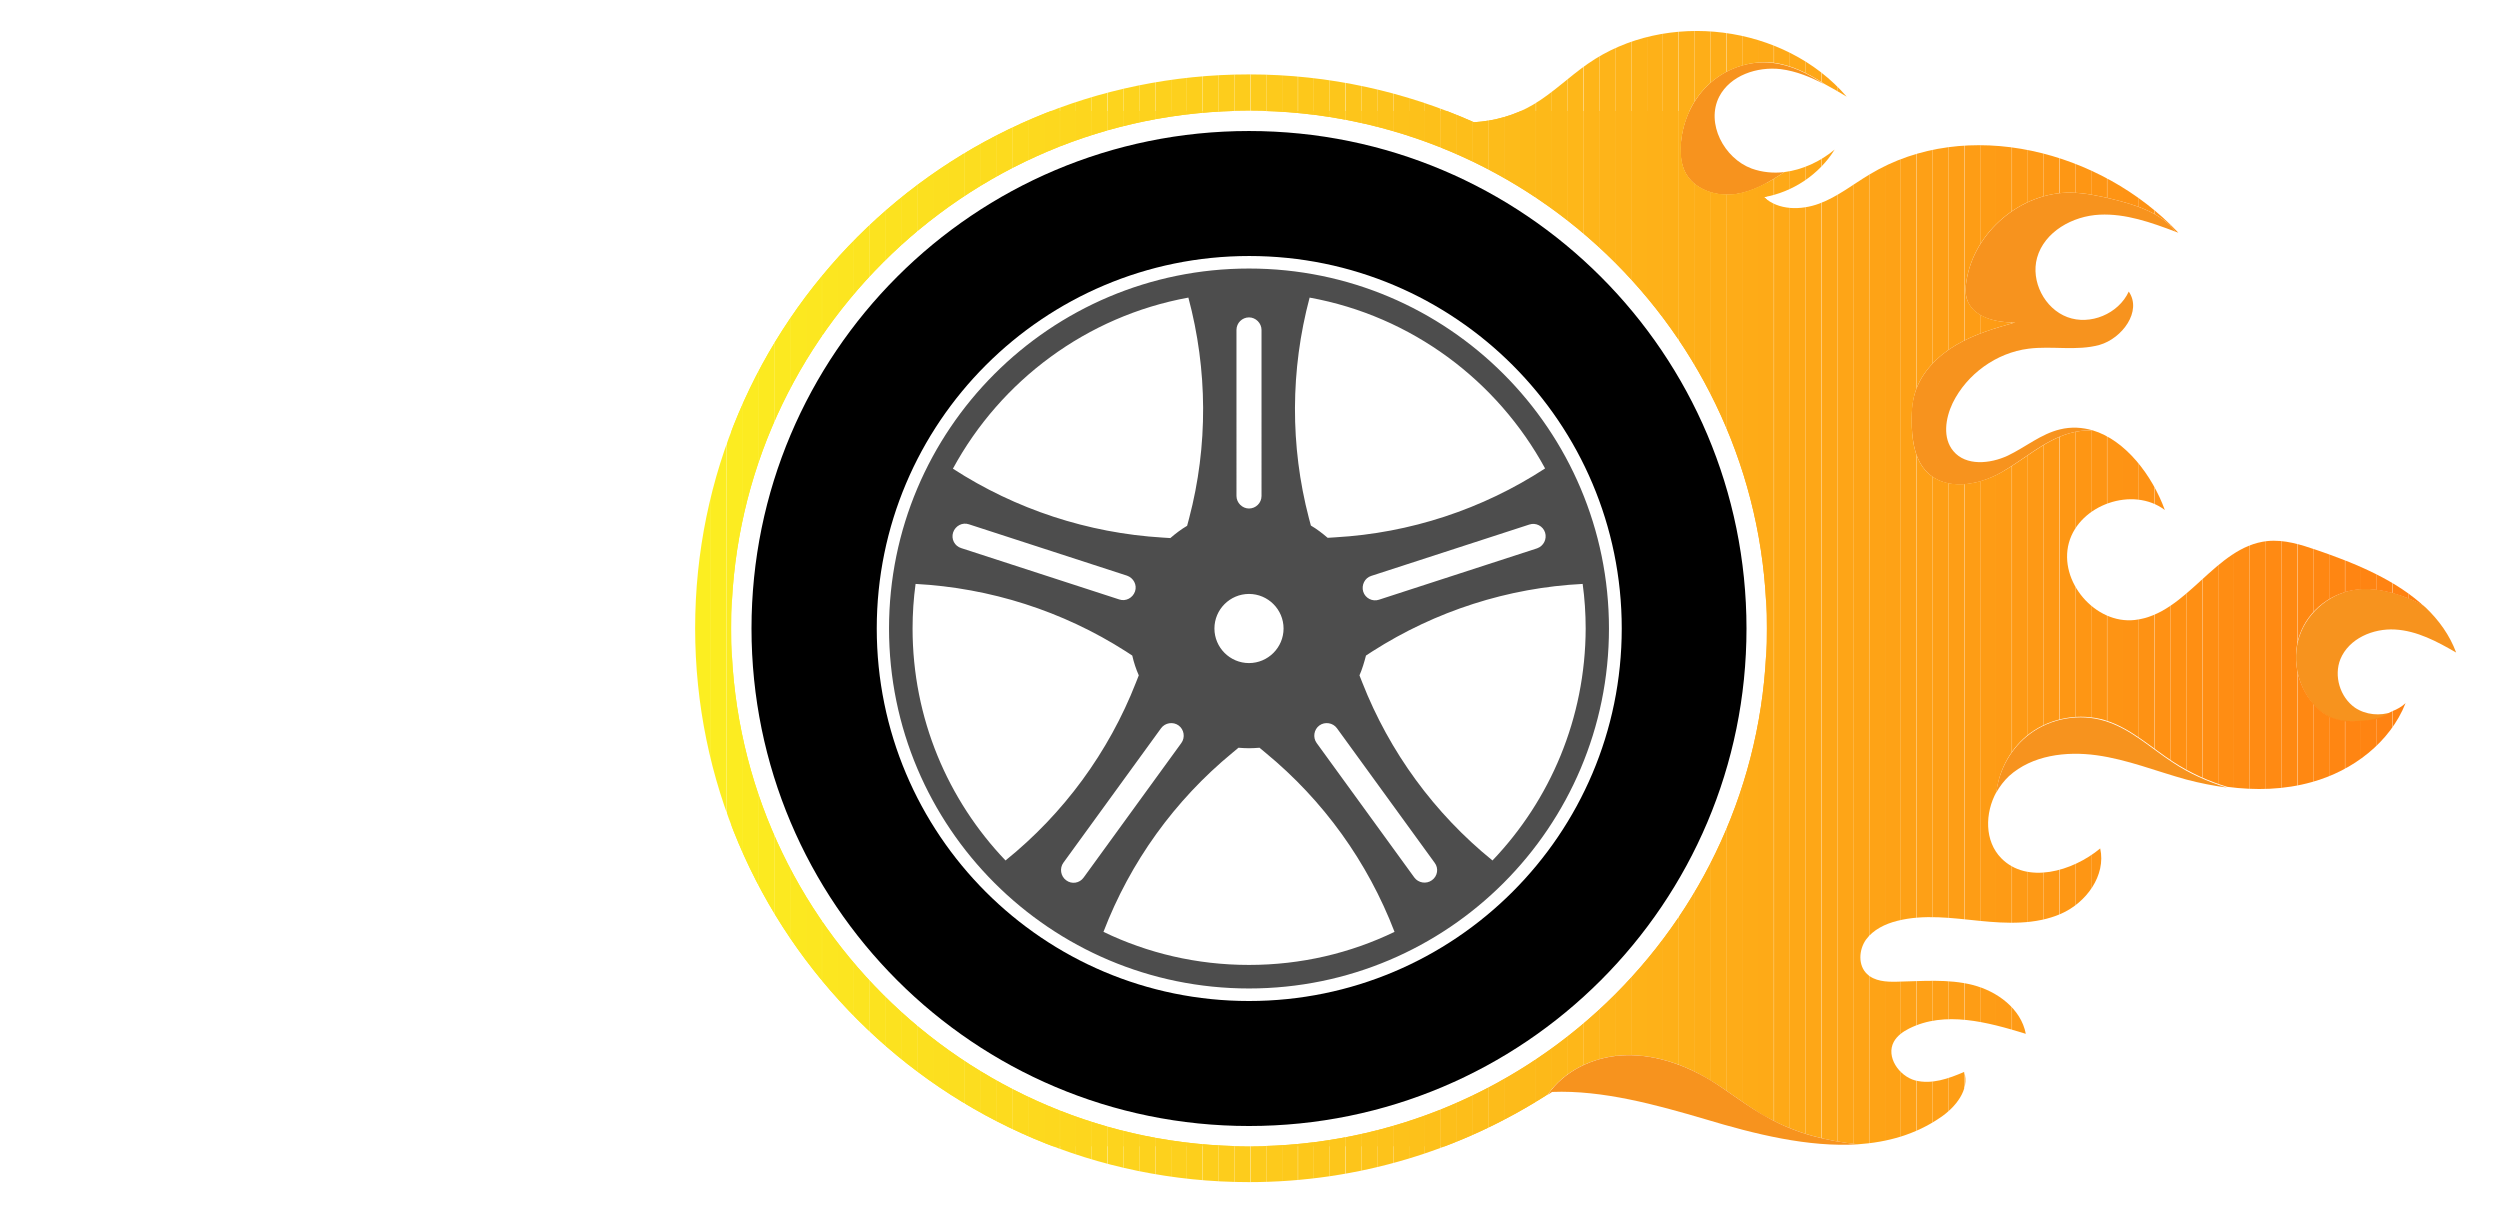<?xml version="1.0" encoding="utf-8"?>
<!-- Generator: Adobe Illustrator 24.0.2, SVG Export Plug-In . SVG Version: 6.00 Build 0)  -->
<svg version="1.1" id="Layer_1" xmlns="http://www.w3.org/2000/svg" xmlns:xlink="http://www.w3.org/1999/xlink" x="0px" y="0px"
	 viewBox="0 0 998 484" style="enable-background:new 0 0 998 484;" xml:space="preserve">
<style type="text/css">
	.st0{fill:#4D4D4D;}
	.st1{fill:none;}
	.st2{fill:#F7931E;}
	.st3{clip-path:url(#SVGID_2_);fill:#FCEC21;}
	.st4{clip-path:url(#SVGID_2_);fill:#FCEB21;}
	.st5{clip-path:url(#SVGID_2_);fill:#FCEA20;}
	.st6{clip-path:url(#SVGID_2_);fill:#FCE920;}
	.st7{clip-path:url(#SVGID_2_);fill:#FCE820;}
	.st8{clip-path:url(#SVGID_2_);fill:#FCE720;}
	.st9{clip-path:url(#SVGID_2_);fill:#FCE620;}
	.st10{clip-path:url(#SVGID_2_);fill:#FCE520;}
	.st11{clip-path:url(#SVGID_2_);fill:#FCE420;}
	.st12{clip-path:url(#SVGID_2_);fill:#FCE31F;}
	.st13{clip-path:url(#SVGID_2_);fill:#FCE21F;}
	.st14{clip-path:url(#SVGID_2_);fill:#FCE11F;}
	.st15{clip-path:url(#SVGID_2_);fill:#FCE01F;}
	.st16{clip-path:url(#SVGID_2_);fill:#FCDF1F;}
	.st17{clip-path:url(#SVGID_2_);fill:#FCDE1F;}
	.st18{clip-path:url(#SVGID_2_);fill:#FCDD1F;}
	.st19{clip-path:url(#SVGID_2_);fill:#FCDC1E;}
	.st20{clip-path:url(#SVGID_2_);fill:#FDDB1E;}
	.st21{clip-path:url(#SVGID_2_);fill:#FDDA1E;}
	.st22{clip-path:url(#SVGID_2_);fill:#FDD91E;}
	.st23{clip-path:url(#SVGID_2_);fill:#FDD81E;}
	.st24{clip-path:url(#SVGID_2_);fill:#FDD71E;}
	.st25{clip-path:url(#SVGID_2_);fill:#FDD61E;}
	.st26{clip-path:url(#SVGID_2_);fill:#FDD51D;}
	.st27{clip-path:url(#SVGID_2_);fill:#FDD41D;}
	.st28{clip-path:url(#SVGID_2_);fill:#FDD31D;}
	.st29{clip-path:url(#SVGID_2_);fill:#FDD21D;}
	.st30{clip-path:url(#SVGID_2_);fill:#FDD11D;}
	.st31{clip-path:url(#SVGID_2_);fill:#FDD01D;}
	.st32{clip-path:url(#SVGID_2_);fill:#FDCF1C;}
	.st33{clip-path:url(#SVGID_2_);fill:#FDCE1C;}
	.st34{clip-path:url(#SVGID_2_);fill:#FDCD1C;}
	.st35{clip-path:url(#SVGID_2_);fill:#FDCC1C;}
	.st36{clip-path:url(#SVGID_2_);fill:#FDCB1C;}
	.st37{clip-path:url(#SVGID_2_);fill:#FDCA1C;}
	.st38{clip-path:url(#SVGID_2_);fill:#FDC91C;}
	.st39{clip-path:url(#SVGID_2_);fill:#FDC81B;}
	.st40{clip-path:url(#SVGID_2_);fill:#FDC71B;}
	.st41{clip-path:url(#SVGID_2_);fill:#FDC61B;}
	.st42{clip-path:url(#SVGID_2_);fill:#FDC51B;}
	.st43{clip-path:url(#SVGID_2_);fill:#FDC41B;}
	.st44{clip-path:url(#SVGID_2_);fill:#FDC31B;}
	.st45{clip-path:url(#SVGID_2_);fill:#FDC21B;}
	.st46{clip-path:url(#SVGID_2_);fill:#FDC11A;}
	.st47{clip-path:url(#SVGID_2_);fill:#FDC01A;}
	.st48{clip-path:url(#SVGID_2_);fill:#FDBF1A;}
	.st49{clip-path:url(#SVGID_2_);fill:#FDBE1A;}
	.st50{clip-path:url(#SVGID_2_);fill:#FDBD1A;}
	.st51{clip-path:url(#SVGID_2_);fill:#FDBC1A;}
	.st52{clip-path:url(#SVGID_2_);fill:#FDBB1A;}
	.st53{clip-path:url(#SVGID_2_);fill:#FDBA19;}
	.st54{clip-path:url(#SVGID_2_);fill:#FDB919;}
	.st55{clip-path:url(#SVGID_2_);fill:#FDB819;}
	.st56{clip-path:url(#SVGID_2_);fill:#FEB719;}
	.st57{clip-path:url(#SVGID_2_);fill:#FEB519;}
	.st58{clip-path:url(#SVGID_2_);fill:#FEB419;}
	.st59{clip-path:url(#SVGID_2_);fill:#FEB319;}
	.st60{clip-path:url(#SVGID_2_);fill:#FEB218;}
	.st61{clip-path:url(#SVGID_2_);fill:#FEB118;}
	.st62{clip-path:url(#SVGID_2_);fill:#FEB018;}
	.st63{clip-path:url(#SVGID_2_);fill:#FEAF18;}
	.st64{clip-path:url(#SVGID_2_);fill:#FEAE18;}
	.st65{clip-path:url(#SVGID_2_);fill:#FEAD18;}
	.st66{clip-path:url(#SVGID_2_);fill:#FEAC18;}
	.st67{clip-path:url(#SVGID_2_);fill:#FEAB17;}
	.st68{clip-path:url(#SVGID_2_);fill:#FEAA17;}
	.st69{clip-path:url(#SVGID_2_);fill:#FCEE21;}
	.st70{clip-path:url(#SVGID_2_);fill:#FCED21;}
	.st71{clip-path:url(#SVGID_2_);fill:#FEA917;}
	.st72{clip-path:url(#SVGID_2_);fill:#FEA817;}
	.st73{clip-path:url(#SVGID_2_);fill:#FEA717;}
	.st74{clip-path:url(#SVGID_2_);fill:#FEA617;}
	.st75{clip-path:url(#SVGID_2_);fill:#FEA517;}
	.st76{clip-path:url(#SVGID_2_);fill:#FEA416;}
	.st77{clip-path:url(#SVGID_2_);fill:#FEA316;}
	.st78{clip-path:url(#SVGID_2_);fill:#FEA216;}
	.st79{clip-path:url(#SVGID_2_);fill:#FEA116;}
	.st80{clip-path:url(#SVGID_2_);fill:#FEA016;}
	.st81{clip-path:url(#SVGID_2_);fill:#FE9F16;}
	.st82{clip-path:url(#SVGID_2_);fill:#FE9E16;}
	.st83{clip-path:url(#SVGID_2_);fill:#FE9D15;}
	.st84{clip-path:url(#SVGID_2_);fill:#FE9C15;}
	.st85{clip-path:url(#SVGID_2_);fill:#FE9B15;}
	.st86{clip-path:url(#SVGID_2_);fill:#FE9A15;}
	.st87{clip-path:url(#SVGID_2_);fill:#FE9915;}
	.st88{clip-path:url(#SVGID_2_);fill:#FE9815;}
	.st89{clip-path:url(#SVGID_2_);fill:#FE9714;}
	.st90{clip-path:url(#SVGID_2_);fill:#FE9614;}
	.st91{clip-path:url(#SVGID_2_);fill:#FE9514;}
	.st92{clip-path:url(#SVGID_2_);fill:#FE9414;}
	.st93{clip-path:url(#SVGID_2_);fill:#FE9314;}
	.st94{clip-path:url(#SVGID_2_);fill:#FE9214;}
	.st95{clip-path:url(#SVGID_2_);fill:#FF9114;}
	.st96{clip-path:url(#SVGID_2_);fill:#FF9013;}
	.st97{clip-path:url(#SVGID_2_);fill:#FF8F13;}
	.st98{clip-path:url(#SVGID_2_);fill:#FF8E13;}
	.st99{clip-path:url(#SVGID_2_);fill:#FF8D13;}
	.st100{clip-path:url(#SVGID_2_);fill:#FF8C13;}
	.st101{clip-path:url(#SVGID_2_);fill:#FF8B13;}
	.st102{clip-path:url(#SVGID_2_);fill:#FF8A13;}
	.st103{clip-path:url(#SVGID_2_);fill:#FF8912;}
	.st104{clip-path:url(#SVGID_2_);fill:#FF8812;}
	.st105{clip-path:url(#SVGID_2_);fill:#FF8712;}
	.st106{clip-path:url(#SVGID_2_);fill:#FF8612;}
	.st107{clip-path:url(#SVGID_2_);fill:#FF8512;}
	.st108{clip-path:url(#SVGID_2_);fill:#FF8412;}
	.st109{clip-path:url(#SVGID_2_);fill:#FF8312;}
	.st110{clip-path:url(#SVGID_2_);fill:#FF8211;}
	.st111{clip-path:url(#SVGID_2_);fill:#FF8111;}
	.st112{clip-path:url(#SVGID_2_);fill:#FF8011;}
</style>
<g>
	<g>
		<g>
			<path d="M498.6,52.3C388.9,52.3,300,141.2,300,250.9s88.9,198.6,198.6,198.6s198.6-88.9,198.6-198.6S608.3,52.3,498.6,52.3z
				 M498.6,399.6C416.5,399.6,350,333,350,250.9s66.6-148.7,148.7-148.7c82.1,0,148.7,66.6,148.7,148.7S580.7,399.6,498.6,399.6z"/>
		</g>
		<g>
			<path class="st0" d="M498.6,107.2c-79.4,0-143.7,64.4-143.7,143.7s64.4,143.7,143.7,143.7c79.4,0,143.7-64.4,143.7-143.7
				S578,107.2,498.6,107.2z M522.8,118.8c40.7,7.4,74.9,33.1,94,68.2c-25,16.3-53.9,25.8-83.7,27.5l-3.1,0.2
				c-2.1-1.8-4.3-3.5-6.7-4.9l-0.8-3C515,178,515.1,147.7,522.8,118.8z M613.6,218.9l-63.1,20.5c-2.6,0.9-5.5-0.6-6.3-3.2
				c0,0,0,0,0,0c-0.8-2.6,0.6-5.5,3.2-6.3l63.1-20.5c2.6-0.9,5.5,0.6,6.3,3.2C617.6,215.2,616.2,218,613.6,218.9z M493.6,131.7
				c0-2.8,2.3-5,5-5s5,2.3,5,5V198c0,2.8-2.3,5-5,5s-5-2.3-5-5V131.7z M498.6,237.1c7.6,0,13.8,6.2,13.8,13.8s-6.2,13.8-13.8,13.8
				c-7.6,0-13.8-6.2-13.8-13.8S491,237.1,498.6,237.1z M474.4,118.8c7.7,28.8,7.9,59.2,0.3,88.1l-0.8,3c-2.4,1.4-4.6,3.1-6.7,4.9
				l-3.1-0.2c-29.8-1.8-58.7-11.3-83.7-27.5C399.5,151.9,433.8,126.2,474.4,118.8z M380.5,212.5c0.9-2.6,3.7-4.1,6.3-3.2l63.1,20.5
				c2.6,0.9,4.1,3.7,3.2,6.3c0,0,0,0,0,0c-0.9,2.6-3.7,4.1-6.3,3.2l-63.1-20.5C381.1,218,379.6,215.2,380.5,212.5z M401.4,343.5
				c-23-24.1-37.1-56.7-37.1-92.6c0-6,0.4-12,1.2-17.8c29.8,1.6,58.7,10.8,83.9,26.9l2.6,1.7c0.6,2.7,1.5,5.4,2.6,7.9l-1.1,2.8
				C442.6,300.3,424.6,324.8,401.4,343.5z M425.6,351.4c-2.2-1.6-2.7-4.8-1.1-7l39-53.7c1.6-2.2,4.8-2.7,7-1.1
				c2.2,1.6,2.7,4.8,1.1,7l-39,53.7C431,352.6,427.8,353.1,425.6,351.4z M498.6,385.2c-20.8,0-40.5-4.7-58.1-13.2
				c10.7-27.9,28.4-52.5,51.5-71.5l2.4-2c1.4,0.1,2.8,0.2,4.2,0.2c1.4,0,2.8-0.1,4.2-0.2l2.4,2c23.1,19,40.8,43.6,51.5,71.5
				C539.1,380.5,519.4,385.2,498.6,385.2z M571.6,351.4c-2.2,1.6-5.4,1.1-7-1.1l-39-53.7c-1.6-2.2-1.1-5.4,1.1-7
				c2.2-1.6,5.4-1.1,7,1.1l39,53.7C574.4,346.6,573.9,349.8,571.6,351.4z M595.8,343.5c-23.2-18.8-41.1-43.3-52-71.1l-1.1-2.8
				c1.1-2.5,1.9-5.2,2.6-7.9l2.6-1.7c25.2-16.1,54.1-25.4,83.9-26.9c0.8,5.8,1.2,11.8,1.2,17.8C632.9,286.8,618.8,319.4,595.8,343.5
				z"/>
		</g>
	</g>
	<g>
		
			<ellipse transform="matrix(0.707 -0.707 0.707 0.707 -31.381 426.068)" class="st1" cx="498.6" cy="250.9" rx="206.7" ry="206.7"/>
	</g>
	<g>
		<path class="st2" d="M681.8,34c-6.8,6.5-10.6,15.7-10.9,25.1c-0.1,3.1,0.3,6.3,1.6,9.2c3.4,7.4,12.8,10.5,20.9,9.1
			c6.9-1.1,13-4.8,18.9-8.7c-4.4,0.5-8.8,0.1-13-1.4c-11.1-4.1-18.4-18.1-13-28.7c4.4-8.5,15.1-12.1,24.6-11
			c6.2,0.8,12,3.2,17.5,6.1c-6.5-4.3-13.4-7.8-21-8.6C698.2,24,688.5,27.5,681.8,34z"/>
	</g>
	<g>
		
			<ellipse transform="matrix(0.707 -0.707 0.707 0.707 -31.381 426.068)" class="st1" cx="498.6" cy="250.9" rx="206.7" ry="206.7"/>
	</g>
	<g>
		<path class="st2" d="M843.3,79.5c-5.4-1.3-10.9-2.5-16.5-2.6c-19.9-0.3-38.8,15.7-41.8,35.3c-0.4,2.3-0.5,4.7,0.1,6.9
			c2.1,7.5,11.6,9.8,19.4,9.6c-8.1,2.3-16.3,4.7-23.6,9c-7.3,4.3-13.7,10.7-16.3,18.7c-1.5,4.6-1.7,9.4-1.4,14.2
			c0.3,6.4,1.5,13.3,6.1,17.9c7.4,7.5,20.2,5.4,29.4,0.2s17.2-12.8,27.3-15.7c3-0.9,6.2-1.3,9.4-1.2c-4.1-1.2-8.5-1.5-13-0.4
			c-7.6,1.8-13.8,7.1-20.9,10.5c-7.1,3.3-16.7,4.2-21.7-1.8c-4.4-5.2-3.2-13.1-0.3-19.2c5.7-11.6,17.5-20.1,30.3-21.7
			c9.4-1.2,19.2,1,28.3-1.5c9.1-2.6,17.1-13.5,11.7-21.3c-4.1,8.9-15.4,13.6-24.5,10.2c-9.1-3.4-14.7-14.3-12.1-23.7
			c2.9-10.4,14.2-16.7,25-17.2c10.4-0.5,20.5,3.1,30.3,6.8C862.8,85,852.7,81.8,843.3,79.5z"/>
	</g>
	<g>
		
			<ellipse transform="matrix(0.707 -0.707 0.707 0.707 -31.381 426.068)" class="st1" cx="498.6" cy="250.9" rx="206.7" ry="206.7"/>
	</g>
	<g>
		<path class="st2" d="M840.2,287.8c-10-3.1-21.5-1.1-29.9,5.2c-7.4,5.5-12.3,14.2-13.4,23.4c1.4-2.5,3.1-4.7,5.1-6.6
			c9.2-8.3,22.7-10,35-8.3c12.3,1.7,23.8,6.4,35.8,9.7c5.3,1.4,10.8,2.5,16.2,3.2c-7.6-2.3-15-5.6-21.6-10
			C858.5,298.6,850.5,290.9,840.2,287.8z"/>
	</g>
	<g>
		<path class="st1" d="M955,284.2c2-0.7,3.8-1.8,5.3-3.2C958.1,282.3,956.5,283.3,955,284.2z"/>
	</g>
	<g>
		
			<ellipse transform="matrix(0.707 -0.707 0.707 0.707 -31.381 426.068)" class="st1" cx="498.6" cy="250.9" rx="206.7" ry="206.7"/>
	</g>
	<g>
		<path class="st2" d="M956.1,251.3c8.8,0.5,16.8,4.8,24.4,9.2c-2.6-7-6.9-12.9-12.1-17.9c-0.2-0.2-0.5-0.4-0.7-0.6
			c-2.7-1.9-5.9-3.1-9-4.2c-5.5-1.9-11.3-3.1-17.1-2.6c-10.5,1-20.2,8.6-23.6,18.6s-0.5,21.9,7.2,29.2c1.4,1.3,3,2.5,4.8,3.4
			c3.4,1.6,7.3,1.8,11.1,1.7c7.3-0.3,9.7-1.4,13.9-3.9c-4.9,1.7-10.6,1.2-14.9-1.7c-6-4.2-8.5-12.7-5.8-19.4
			C937.7,254.9,947.3,250.8,956.1,251.3z"/>
	</g>
	<g>
		
			<ellipse transform="matrix(0.707 -0.707 0.707 0.707 -31.381 426.068)" class="st1" cx="498.6" cy="250.9" rx="206.7" ry="206.7"/>
	</g>
	<g>
		<g>
			<defs>
				<path id="SVGID_1_" d="M941.6,235.3c5.8-0.5,11.6,0.7,17.1,2.6c3.1,1.1,6.3,2.3,9,4.2c0.2,0.2,0.5,0.4,0.7,0.6
					c-11.5-11-28-17.8-43.5-23.1c-6.4-2.2-13.1-4.3-19.8-3.6c-20.8,2.2-32.1,29.2-52.9,31.5c-15.8,1.8-30.5-15.4-26.3-30.8
					c4.2-15.3,25.6-22.7,38.3-13.1c-5-13.8-15.7-27.9-28.8-31.8c-3.2-0.1-6.3,0.3-9.4,1.2c-10.1,3-18.1,10.6-27.3,15.7
					s-21.9,7.2-29.4-0.2c-4.6-4.6-5.8-11.4-6.1-17.9c-0.2-4.8,0-9.7,1.4-14.2c2.6-8,9-14.4,16.3-18.7c7.3-4.3,15.5-6.7,23.6-9
					c-7.8,0.2-17.2-2.2-19.4-9.6c-0.6-2.2-0.5-4.6-0.1-6.9c3-19.7,21.9-35.6,41.8-35.3c5.6,0.1,11.1,1.3,16.5,2.6
					c9.4,2.3,19.5,5.5,25.2,13c0.4,0.1,0.7,0.3,1.1,0.4c-31-32.9-84.5-46.6-123.2-23.3c-6.7,4-12.9,9-20.2,11.7s-16.3,2.7-22-2.6
					c11.5-2,22.1-9.1,28.2-19c-5.7,4.8-12.9,8.1-20.1,9c-5.9,3.9-12,7.5-18.9,8.7c-8.1,1.3-17.5-1.7-20.9-9.1
					c-1.3-2.8-1.6-6-1.6-9.2c0.2-9.3,4.1-18.6,10.9-25.1c6.8-6.5,16.4-9.9,25.7-9c7.6,0.8,14.5,4.4,21,8.6c3,1.6,5.9,3.3,8.7,5
					C712.4,9.7,665,3.7,633.8,25.5c-7.5,5.2-14,11.7-21.8,16.3c-7.1,4.2-15.3,6.5-23.6,7c-27.4-12.2-57.8-19.1-89.8-19.1
					c-121.9,0-221.1,99.2-221.1,221.1c0,121.9,99.2,221.1,221.1,221.1c43.9,0,84.8-12.9,119.2-35c6.5-9.5,18.1-15,29.6-15.7
					c12.2-0.7,24.3,3.3,34.8,9.6c8.1,4.8,15.4,10.9,23.7,15.5c11.1,6.1,23.2,9.2,35.8,10.5c11.8-0.8,23-3.9,32.9-10.7
					c6.1-4.1,11.8-11.2,9.5-18.2c-6.2,2.7-13,5.1-19.6,3.4c-6.5-1.8-11.7-9.5-8.5-15.4c1.3-2.4,3.7-4.1,6.1-5.3
					c14.3-7.2,31.3-2.6,46.6,2.1c-1.9-10-11.4-17-21.2-19.5c-9.8-2.5-20.2-1.5-30.4-1.3c-4.2,0.1-8.8-0.2-11.8-3.1
					c-3.6-3.4-3.3-9.6-0.4-13.7c2.9-4,7.7-6.3,12.5-7.5c10.7-2.7,21.9-1.1,32.8,0c10.9,1.1,22.4,1.6,32.5-2.8
					c10.1-4.4,18.1-15.3,15.7-26.1c-11.2,9.3-29.3,14.3-39.5,3.9c-6.7-6.8-6.6-18-1.9-26.5c1.1-9.2,6-17.9,13.4-23.4
					c8.4-6.2,19.9-8.2,29.9-5.2c10.2,3.1,18.3,10.8,27.2,16.6c6.7,4.4,14,7.7,21.6,10c11.3,1.5,22.8,1.2,33.8-1.9
					c16.3-4.5,31.2-15.8,37.4-31.5c-1.5,1.4-3.4,2.5-5.3,3.2c-4.2,2.5-6.6,3.6-13.9,3.9c-3.8,0.2-7.7-0.1-11.1-1.7
					c-1.8-0.8-3.4-2-4.8-3.4c-7.7-7.2-10.7-19.1-7.2-29.2S931,236.3,941.6,235.3z M498.6,457.6c-114,0-206.7-92.7-206.7-206.7
					c0-114,92.7-206.7,206.7-206.7c114,0,206.7,92.7,206.7,206.7C705.3,364.9,612.6,457.6,498.6,457.6z"/>
			</defs>
			<clipPath id="SVGID_2_">
				<use xlink:href="#SVGID_1_"  style="overflow:visible;"/>
			</clipPath>
			<rect x="292" y="44.3" class="st3" width="4.5" height="413.3"/>
			<rect x="296.5" y="44.3" class="st4" width="6.3" height="413.3"/>
			<rect x="302.8" y="44.3" class="st5" width="6.3" height="413.3"/>
			<rect x="309.2" y="44.3" class="st6" width="6.3" height="413.3"/>
			<rect x="315.5" y="44.3" class="st7" width="6.3" height="413.3"/>
			<rect x="321.8" y="44.3" class="st8" width="6.3" height="413.3"/>
			<rect x="328.2" y="44.3" class="st9" width="6.3" height="413.3"/>
			<rect x="334.5" y="44.3" class="st10" width="6.3" height="413.3"/>
			<rect x="340.8" y="44.3" class="st11" width="6.3" height="413.3"/>
			<rect x="347.2" y="44.3" class="st12" width="6.3" height="413.3"/>
			<rect x="353.5" y="44.3" class="st13" width="6.3" height="413.3"/>
			<rect x="359.8" y="44.3" class="st14" width="6.3" height="413.3"/>
			<rect x="366.2" y="44.3" class="st15" width="6.3" height="413.3"/>
			<rect x="372.5" y="44.3" class="st16" width="6.3" height="413.3"/>
			<rect x="378.8" y="44.3" class="st17" width="6.3" height="413.3"/>
			<rect x="385.2" y="44.3" class="st18" width="6.3" height="413.3"/>
			<rect x="391.5" y="44.3" class="st19" width="6.3" height="413.3"/>
			<rect x="397.8" y="44.3" class="st20" width="6.3" height="413.3"/>
			<rect x="404.2" y="44.3" class="st21" width="6.3" height="413.3"/>
			<rect x="410.5" y="44.3" class="st22" width="6.3" height="413.3"/>
			<rect x="416.8" y="44.3" class="st23" width="6.3" height="413.3"/>
			<rect x="423.2" y="44.3" class="st24" width="6.3" height="413.3"/>
			<rect x="429.5" y="44.3" class="st25" width="6.3" height="413.3"/>
			<rect x="435.8" y="44.3" class="st26" width="6.3" height="413.3"/>
			<rect x="442.2" y="44.3" class="st27" width="6.3" height="413.3"/>
			<rect x="448.5" y="44.3" class="st28" width="6.3" height="413.3"/>
			<rect x="454.8" y="44.3" class="st29" width="6.3" height="413.3"/>
			<rect x="461.2" y="44.3" class="st30" width="6.3" height="413.3"/>
			<rect x="467.5" y="44.3" class="st31" width="6.3" height="413.3"/>
			<rect x="473.8" y="44.3" class="st32" width="6.3" height="413.3"/>
			<rect x="480.2" y="44.3" class="st33" width="6.3" height="413.3"/>
			<rect x="486.5" y="44.3" class="st34" width="6.3" height="413.3"/>
			<rect x="492.8" y="44.3" class="st35" width="6.3" height="413.3"/>
			<rect x="499.2" y="44.3" class="st36" width="6.3" height="413.3"/>
			<rect x="505.5" y="44.3" class="st37" width="6.3" height="413.3"/>
			<rect x="511.8" y="44.3" class="st38" width="6.3" height="413.3"/>
			<rect x="518.2" y="44.3" class="st39" width="6.3" height="413.3"/>
			<rect x="524.5" y="44.3" class="st40" width="6.3" height="413.3"/>
			<rect x="530.8" y="44.3" class="st41" width="6.3" height="413.3"/>
			<rect x="537.2" y="44.3" class="st42" width="6.3" height="413.3"/>
			<rect x="543.5" y="44.3" class="st43" width="6.3" height="413.3"/>
			<rect x="549.8" y="44.3" class="st44" width="6.3" height="413.3"/>
			<rect x="556.2" y="44.3" class="st45" width="6.3" height="413.3"/>
			<rect x="562.5" y="44.3" class="st46" width="6.3" height="413.3"/>
			<rect x="568.8" y="44.3" class="st47" width="6.3" height="413.3"/>
			<rect x="575.2" y="44.3" class="st48" width="6.3" height="413.3"/>
			<rect x="581.5" y="44.3" class="st49" width="6.3" height="413.3"/>
			<rect x="587.8" y="44.3" class="st50" width="6.3" height="413.3"/>
			<rect x="594.2" y="44.3" class="st51" width="6.3" height="413.3"/>
			<rect x="600.5" y="44.3" class="st52" width="6.3" height="413.3"/>
			<rect x="606.8" y="44.3" class="st53" width="6.3" height="413.3"/>
			<rect x="613.2" y="44.3" class="st54" width="6.3" height="413.3"/>
			<rect x="619.5" y="44.3" class="st55" width="6.3" height="413.3"/>
			<rect x="625.8" y="44.3" class="st56" width="6.3" height="413.3"/>
			<rect x="632.2" y="44.3" class="st57" width="6.3" height="413.3"/>
			<rect x="638.5" y="44.3" class="st58" width="6.3" height="413.3"/>
			<rect x="644.8" y="44.3" class="st59" width="6.3" height="413.3"/>
			<rect x="651.2" y="44.3" class="st60" width="6.3" height="413.3"/>
			<rect x="657.5" y="44.3" class="st61" width="6.3" height="413.3"/>
			<rect x="663.8" y="44.3" class="st62" width="6.3" height="413.3"/>
			<rect x="670.2" y="44.3" class="st63" width="6.3" height="413.3"/>
			<rect x="676.5" y="44.3" class="st64" width="6.3" height="413.3"/>
			<rect x="682.8" y="44.3" class="st65" width="6.3" height="413.3"/>
			<rect x="689.2" y="44.3" class="st66" width="6.3" height="413.3"/>
			<rect x="695.5" y="44.3" class="st67" width="6.3" height="413.3"/>
			<rect x="701.8" y="44.3" class="st68" width="3.4" height="413.3"/>
			<rect x="277.5" y="3.7" class="st69" width="6.3" height="468.3"/>
			<rect x="283.8" y="3.7" class="st70" width="6.3" height="468.3"/>
			<rect x="290.2" y="3.7" class="st3" width="6.3" height="468.3"/>
			<rect x="296.5" y="3.7" class="st4" width="6.3" height="468.3"/>
			<rect x="302.8" y="3.7" class="st5" width="6.3" height="468.3"/>
			<rect x="309.2" y="3.7" class="st6" width="6.3" height="468.3"/>
			<rect x="315.5" y="3.7" class="st7" width="6.3" height="468.3"/>
			<rect x="321.8" y="3.7" class="st8" width="6.3" height="468.3"/>
			<rect x="328.2" y="3.7" class="st9" width="6.3" height="468.3"/>
			<rect x="334.5" y="3.7" class="st10" width="6.3" height="468.3"/>
			<rect x="340.8" y="3.7" class="st11" width="6.3" height="468.3"/>
			<rect x="347.2" y="3.7" class="st12" width="6.3" height="468.3"/>
			<rect x="353.5" y="3.7" class="st13" width="6.3" height="468.3"/>
			<rect x="359.8" y="3.7" class="st14" width="6.3" height="468.3"/>
			<rect x="366.2" y="3.7" class="st15" width="6.3" height="468.3"/>
			<rect x="372.5" y="3.7" class="st16" width="6.3" height="468.3"/>
			<rect x="378.8" y="3.7" class="st17" width="6.3" height="468.3"/>
			<rect x="385.2" y="3.7" class="st18" width="6.3" height="468.3"/>
			<rect x="391.5" y="3.7" class="st19" width="6.3" height="468.3"/>
			<rect x="397.8" y="3.7" class="st20" width="6.3" height="468.3"/>
			<rect x="404.2" y="3.7" class="st21" width="6.3" height="468.3"/>
			<rect x="410.5" y="3.7" class="st22" width="6.3" height="468.3"/>
			<rect x="416.8" y="3.7" class="st23" width="6.3" height="468.3"/>
			<rect x="423.2" y="3.7" class="st24" width="6.3" height="468.3"/>
			<rect x="429.5" y="3.7" class="st25" width="6.3" height="468.3"/>
			<rect x="435.8" y="3.7" class="st26" width="6.3" height="468.3"/>
			<rect x="442.2" y="3.7" class="st27" width="6.3" height="468.3"/>
			<rect x="448.5" y="3.7" class="st28" width="6.3" height="468.3"/>
			<rect x="454.8" y="3.7" class="st29" width="6.3" height="468.3"/>
			<rect x="461.2" y="3.7" class="st30" width="6.3" height="468.3"/>
			<rect x="467.5" y="3.7" class="st31" width="6.3" height="468.3"/>
			<rect x="473.8" y="3.7" class="st32" width="6.3" height="468.3"/>
			<rect x="480.2" y="3.7" class="st33" width="6.3" height="468.3"/>
			<rect x="486.5" y="3.7" class="st34" width="6.3" height="468.3"/>
			<rect x="492.8" y="3.7" class="st35" width="6.3" height="468.3"/>
			<rect x="499.2" y="3.7" class="st36" width="6.3" height="468.3"/>
			<rect x="505.5" y="3.7" class="st37" width="6.3" height="468.3"/>
			<rect x="511.8" y="3.7" class="st38" width="6.3" height="468.3"/>
			<rect x="518.2" y="3.7" class="st39" width="6.3" height="468.3"/>
			<rect x="524.5" y="3.7" class="st40" width="6.3" height="468.3"/>
			<rect x="530.8" y="3.7" class="st41" width="6.3" height="468.3"/>
			<rect x="537.2" y="3.7" class="st42" width="6.3" height="468.3"/>
			<rect x="543.5" y="3.7" class="st43" width="6.3" height="468.3"/>
			<rect x="549.8" y="3.7" class="st44" width="6.3" height="468.3"/>
			<rect x="556.2" y="3.7" class="st45" width="6.3" height="468.3"/>
			<rect x="562.5" y="3.7" class="st46" width="6.3" height="468.3"/>
			<rect x="568.8" y="3.7" class="st47" width="6.3" height="468.3"/>
			<rect x="575.2" y="3.7" class="st48" width="6.3" height="468.3"/>
			<rect x="581.5" y="3.7" class="st49" width="6.3" height="468.3"/>
			<rect x="587.8" y="3.7" class="st50" width="6.3" height="468.3"/>
			<rect x="594.2" y="3.7" class="st51" width="6.3" height="468.3"/>
			<rect x="600.5" y="3.7" class="st52" width="6.3" height="468.3"/>
			<rect x="606.8" y="3.7" class="st53" width="6.3" height="468.3"/>
			<rect x="613.2" y="3.7" class="st54" width="6.3" height="468.3"/>
			<rect x="619.5" y="3.7" class="st55" width="6.3" height="468.3"/>
			<rect x="625.8" y="3.7" class="st56" width="6.3" height="468.3"/>
			<rect x="632.2" y="3.7" class="st57" width="6.3" height="468.3"/>
			<rect x="638.5" y="3.7" class="st58" width="6.3" height="468.3"/>
			<rect x="644.8" y="3.7" class="st59" width="6.3" height="468.3"/>
			<rect x="651.2" y="3.7" class="st60" width="6.3" height="468.3"/>
			<rect x="657.5" y="3.7" class="st61" width="6.3" height="468.3"/>
			<rect x="663.8" y="3.7" class="st62" width="6.3" height="468.3"/>
			<rect x="670.2" y="3.7" class="st63" width="6.3" height="468.3"/>
			<rect x="676.5" y="3.7" class="st64" width="6.3" height="468.3"/>
			<rect x="682.8" y="3.7" class="st65" width="6.3" height="468.3"/>
			<rect x="689.2" y="3.7" class="st66" width="6.3" height="468.3"/>
			<rect x="695.5" y="3.7" class="st67" width="6.3" height="468.3"/>
			<rect x="701.8" y="3.7" class="st68" width="6.3" height="468.3"/>
			<rect x="708.2" y="3.7" class="st71" width="6.3" height="468.3"/>
			<rect x="714.5" y="3.7" class="st72" width="6.3" height="468.3"/>
			<rect x="720.8" y="3.7" class="st73" width="6.3" height="468.3"/>
			<rect x="727.2" y="3.7" class="st74" width="6.3" height="468.3"/>
			<rect x="733.5" y="3.7" class="st75" width="6.3" height="468.3"/>
			<rect x="739.8" y="3.7" class="st76" width="6.3" height="468.3"/>
			<rect x="746.2" y="3.7" class="st77" width="6.3" height="468.3"/>
			<rect x="752.5" y="3.7" class="st78" width="6.3" height="468.3"/>
			<rect x="758.8" y="3.7" class="st79" width="6.3" height="468.3"/>
			<rect x="765.2" y="3.7" class="st80" width="6.3" height="468.3"/>
			<rect x="771.5" y="3.7" class="st81" width="6.3" height="468.3"/>
			<rect x="777.8" y="3.7" class="st82" width="6.3" height="468.3"/>
			<rect x="784.2" y="3.7" class="st83" width="6.3" height="468.3"/>
			<rect x="790.5" y="3.7" class="st84" width="6.3" height="468.3"/>
			<rect x="796.8" y="3.7" class="st85" width="6.3" height="468.3"/>
			<rect x="803.2" y="3.7" class="st86" width="6.3" height="468.3"/>
			<rect x="809.5" y="3.7" class="st87" width="6.3" height="468.3"/>
			<rect x="815.8" y="3.7" class="st88" width="6.3" height="468.3"/>
			<rect x="822.2" y="3.7" class="st89" width="6.3" height="468.3"/>
			<rect x="828.5" y="3.7" class="st90" width="6.3" height="468.3"/>
			<rect x="834.8" y="3.7" class="st91" width="6.3" height="468.3"/>
			<rect x="841.2" y="3.7" class="st92" width="6.3" height="468.3"/>
			<rect x="847.5" y="3.7" class="st93" width="6.3" height="468.3"/>
			<rect x="853.8" y="3.7" class="st94" width="6.3" height="468.3"/>
			<rect x="860.2" y="3.7" class="st95" width="6.3" height="468.3"/>
			<rect x="866.5" y="3.7" class="st96" width="6.3" height="468.3"/>
			<rect x="872.8" y="3.7" class="st97" width="6.3" height="468.3"/>
			<rect x="879.2" y="3.7" class="st98" width="6.3" height="468.3"/>
			<rect x="885.5" y="3.7" class="st99" width="6.3" height="468.3"/>
			<rect x="891.8" y="3.7" class="st100" width="6.3" height="468.3"/>
			<rect x="898.2" y="3.7" class="st101" width="6.3" height="468.3"/>
			<rect x="904.5" y="3.7" class="st102" width="6.3" height="468.3"/>
			<rect x="910.8" y="3.7" class="st103" width="6.3" height="468.3"/>
			<rect x="917.2" y="3.7" class="st104" width="6.3" height="468.3"/>
			<rect x="923.5" y="3.7" class="st105" width="6.3" height="468.3"/>
			<rect x="929.8" y="3.7" class="st106" width="6.3" height="468.3"/>
			<rect x="936.2" y="3.7" class="st107" width="6.3" height="468.3"/>
			<rect x="942.5" y="3.7" class="st108" width="6.3" height="468.3"/>
			<rect x="948.8" y="3.7" class="st109" width="6.3" height="468.3"/>
			<rect x="955.2" y="3.7" class="st110" width="6.3" height="468.3"/>
			<rect x="961.5" y="3.7" class="st111" width="6.3" height="468.3"/>
			<rect x="967.8" y="3.7" class="st112" width="0.5" height="468.3"/>
		</g>
	</g>
	<g>
		<path class="st2" d="M682.3,430.9c-10.5-6.2-22.6-10.3-34.8-9.6c-11.6,0.7-23.1,6.2-29.6,15.7c0.6-0.4,1.2-0.7,1.7-1.1
			c20.1-0.8,41.5,5.1,61.2,10.9c19.6,5.9,41.1,11.3,61,10c-12.6-1.3-24.7-4.3-35.8-10.5C697.7,441.9,690.4,435.8,682.3,430.9z"/>
	</g>
</g>
</svg>
